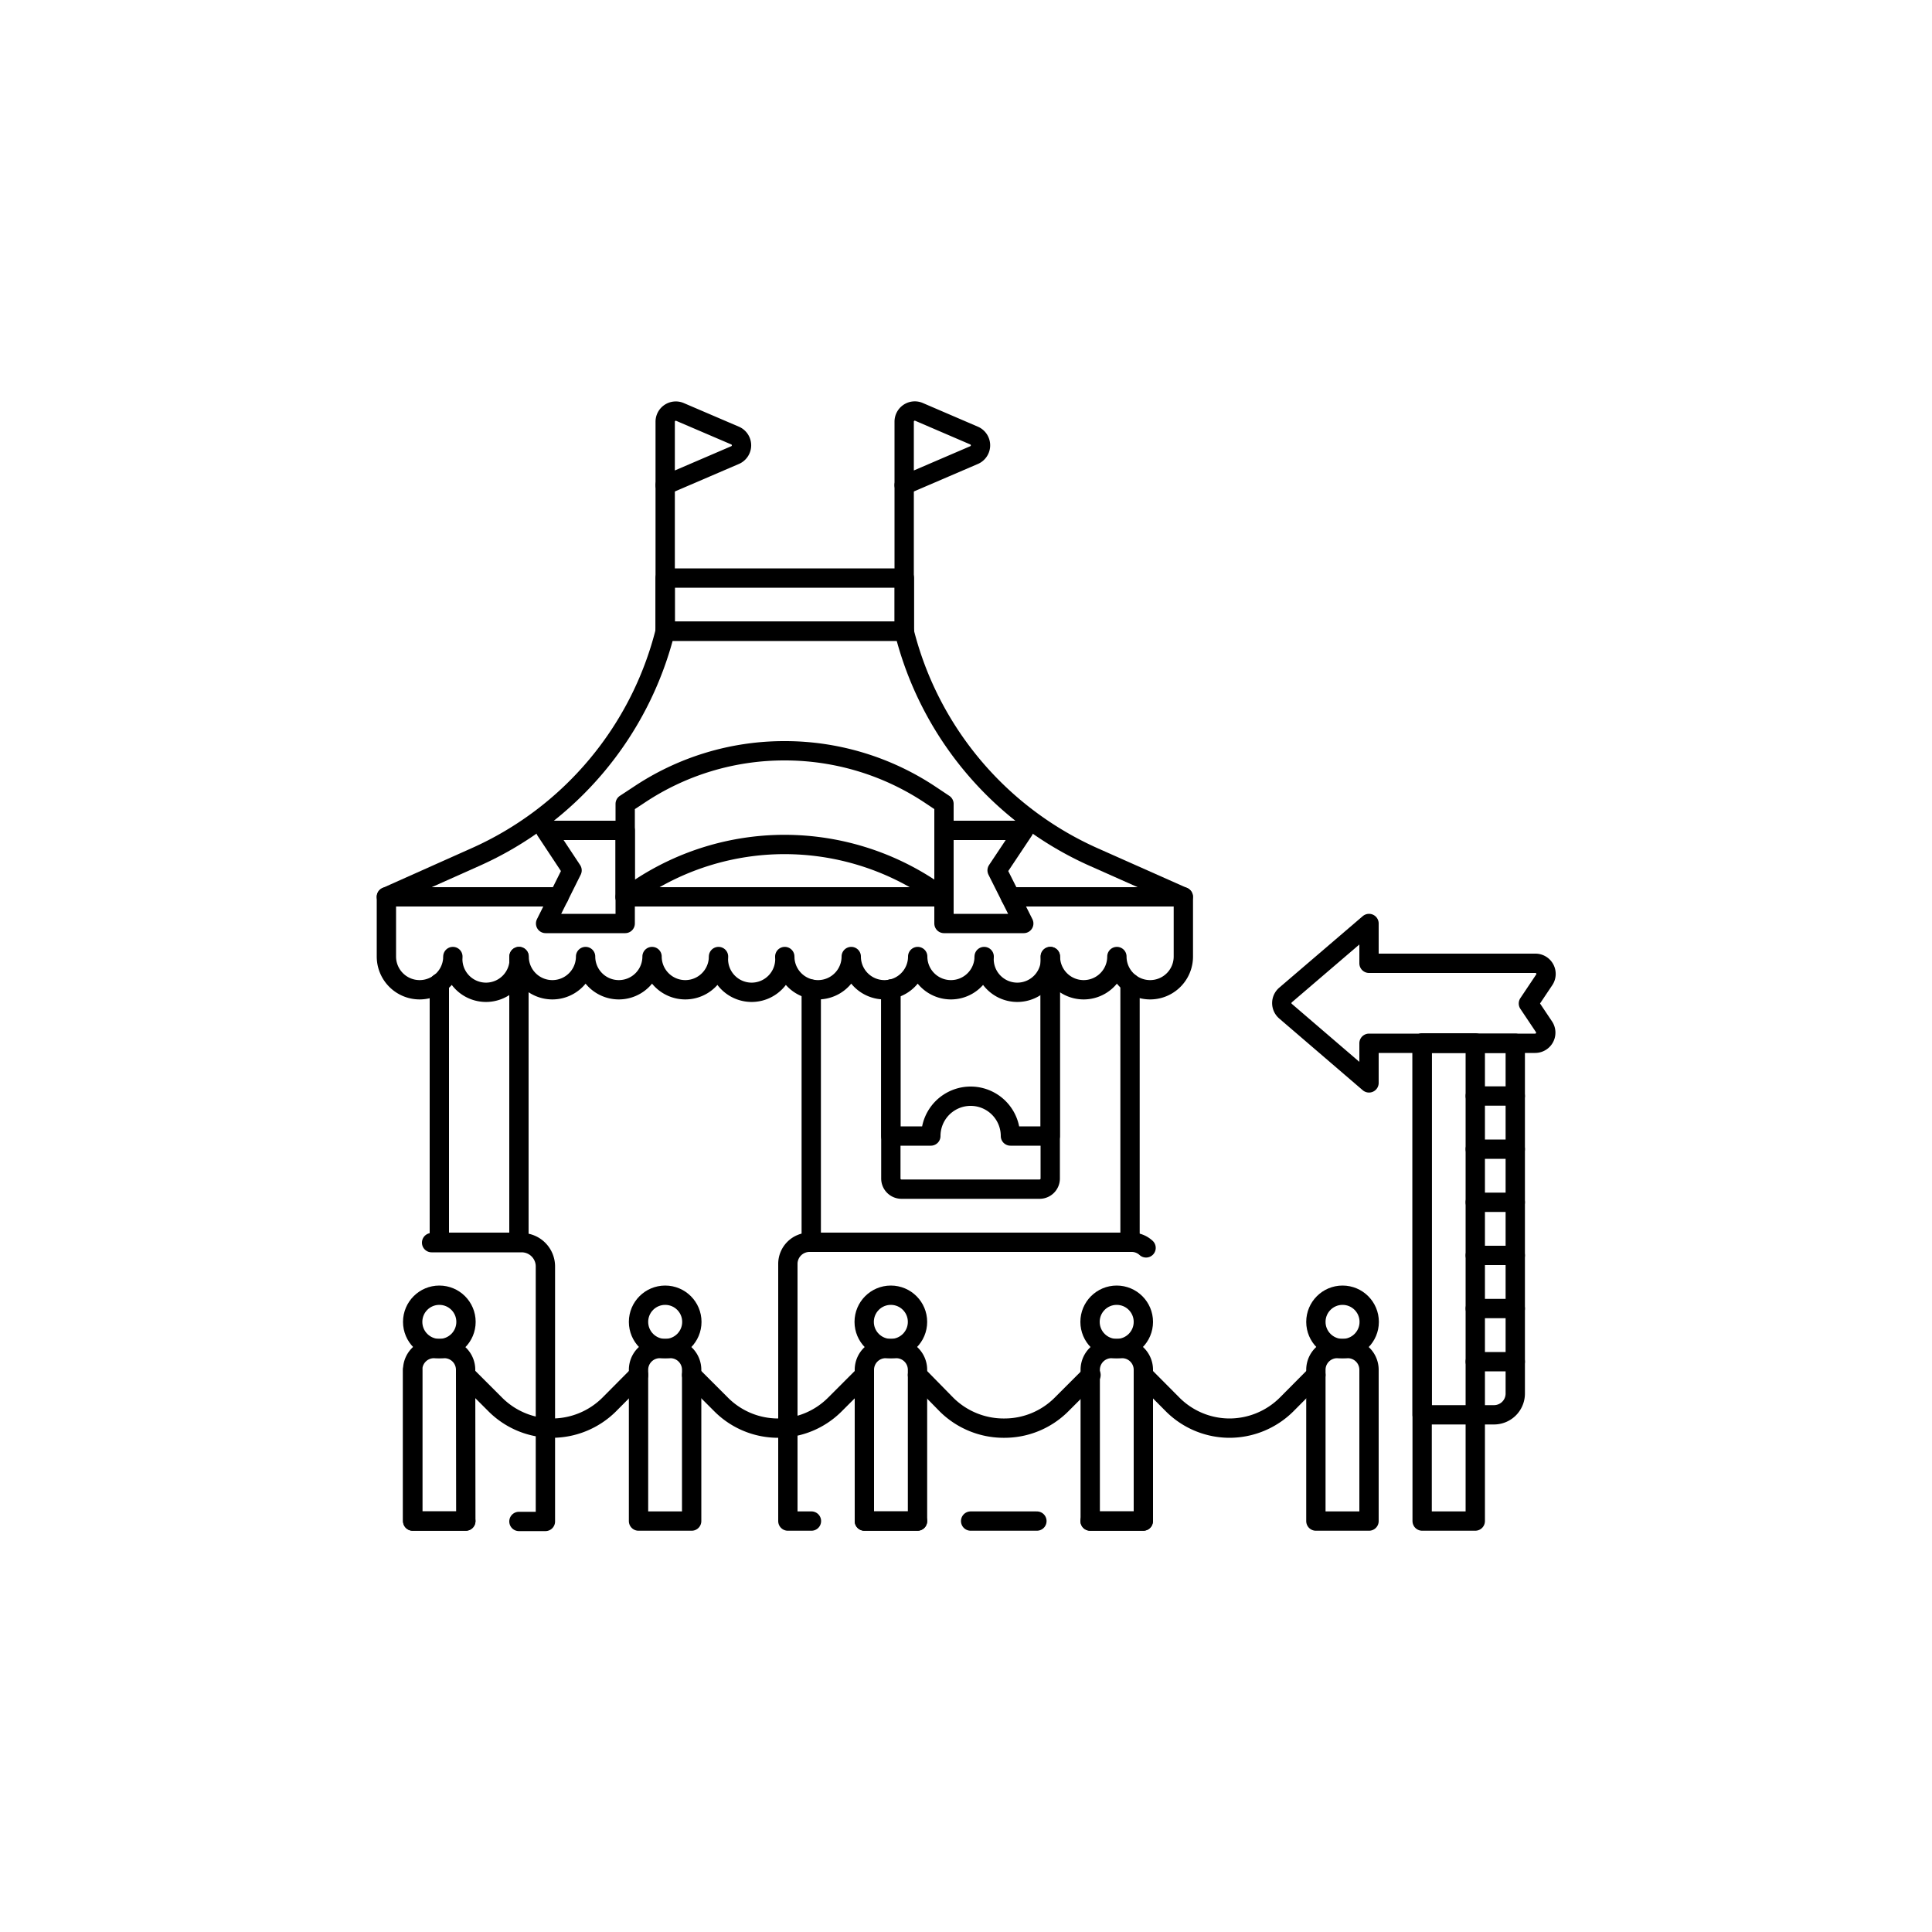 <svg id="Layer_1" data-name="Layer 1" xmlns="http://www.w3.org/2000/svg" viewBox="0 0 100 100"><defs><style>.cls-1{fill:none;stroke:#000000;stroke-linecap:round;stroke-linejoin:round;}</style></defs><title>amusement-park</title><polyline class="cls-1" points="21.36 70.9 21.36 78.73 24.11 78.73"/><path class="cls-1" d="M22.34,64.32H27a1.23,1.23,0,0,1,1.23,1.23v13.2H26.86"/><line class="cls-1" x1="53.67" y1="78.73" x2="50.24" y2="78.73"/><path class="cls-1" d="M42,78.73H40.78V65.43a1.12,1.12,0,0,1,1.13-1.13H58.57a1.09,1.09,0,0,1,.75.29h0"/><line class="cls-1" x1="47.49" y1="78.73" x2="44.74" y2="78.73"/><line class="cls-1" x1="59.17" y1="78.73" x2="56.42" y2="78.73"/><polyline class="cls-1" points="26.86 49.51 26.86 64.3 22.74 64.3 22.74 50.88"/><polyline class="cls-1" points="22.74 46.42 23.42 46.42 26.86 46.42"/><polyline class="cls-1" points="58.49 50.88 58.49 64.3 41.99 64.3 41.99 51.2"/><path class="cls-1" d="M61.24,46.42l-4.61-2.05a17.42,17.42,0,0,1-9.83-11.7H34.43a17.44,17.44,0,0,1-9.84,11.7L20,46.42"/><path class="cls-1" d="M46.11,51.2V61a.55.55,0,0,0,.55.55h7.15a.55.55,0,0,0,.55-.55V49.51"/><path class="cls-1" d="M46.11,51.2v7.6h2.07a2.06,2.06,0,1,1,4.12,0h2.06V50.2"/><path class="cls-1" d="M24.11,78.73H21.36V70.9a1.1,1.1,0,0,1,1.1-1.1H23a1.1,1.1,0,0,1,1.1,1.1Z"/><circle class="cls-1" cx="22.74" cy="68.42" r="1.38"/><path class="cls-1" d="M35.8,78.73H33.05V70.9a1.1,1.1,0,0,1,1.1-1.1h.55a1.1,1.1,0,0,1,1.1,1.1Z"/><circle class="cls-1" cx="34.43" cy="68.42" r="1.38"/><path class="cls-1" d="M59.18,78.73H56.43V70.9a1.1,1.1,0,0,1,1.1-1.1h.55a1.1,1.1,0,0,1,1.1,1.1Z"/><circle class="cls-1" cx="57.8" cy="68.42" r="1.38"/><path class="cls-1" d="M70.86,78.73H68.11V70.9a1.1,1.1,0,0,1,1.1-1.1h.55a1.1,1.1,0,0,1,1.1,1.1Z"/><circle class="cls-1" cx="69.49" cy="68.42" r="1.38"/><rect class="cls-1" x="73.61" y="53.98" width="2.75" height="24.75"/><path class="cls-1" d="M47.49,78.73H44.74V70.9a1.1,1.1,0,0,1,1.1-1.1h.55a1.1,1.1,0,0,1,1.1,1.1Z"/><circle class="cls-1" cx="46.11" cy="68.42" r="1.38"/><path class="cls-1" d="M24.11,71.17l1.54,1.54a4.17,4.17,0,0,0,2.93,1.21h0a4.2,4.2,0,0,0,2.94-1.21l1.53-1.54"/><path class="cls-1" d="M35.8,71.17l1.54,1.54a4.16,4.16,0,0,0,2.93,1.21h0a4.16,4.16,0,0,0,2.93-1.21l1.54-1.54"/><path class="cls-1" d="M47.49,71.17,49,72.71A4.2,4.2,0,0,0,52,73.92h0a4.17,4.17,0,0,0,2.93-1.21l1.54-1.54"/><path class="cls-1" d="M59.18,71.17l1.53,1.54a4.17,4.17,0,0,0,2.93,1.21h0a4.2,4.2,0,0,0,2.94-1.21l1.53-1.54"/><path class="cls-1" d="M79.46,49.86h-8.6V47.8l-4.32,3.7a.55.55,0,0,0,0,.84l4.32,3.71V54h8.6a.55.55,0,0,0,.46-.85l-.81-1.21.81-1.21A.55.55,0,0,0,79.46,49.86Z"/><path class="cls-1" d="M77.33,73.23H73.61V54h4.82V72.13A1.1,1.1,0,0,1,77.33,73.23Z"/><rect class="cls-1" x="34.43" y="29.92" width="12.38" height="2.75"/><line class="cls-1" x1="34.43" y1="32.67" x2="34.43" y2="25.11"/><line class="cls-1" x1="46.8" y1="32.67" x2="46.8" y2="25.11"/><path class="cls-1" d="M34.43,21.82v3.29l3.63-1.56a.55.55,0,0,0,0-1l-2.87-1.23A.55.55,0,0,0,34.43,21.82Z"/><path class="cls-1" d="M46.8,21.82v3.29l3.63-1.56a.55.55,0,0,0,0-1l-2.86-1.23A.55.55,0,0,0,46.8,21.82Z"/><path class="cls-1" d="M48.86,46.42H32.36"/><path class="cls-1" d="M28.93,46.42H20v3.09a1.72,1.72,0,1,0,3.44,0,1.72,1.72,0,1,0,3.43,0,1.72,1.72,0,1,0,3.44,0,1.72,1.72,0,1,0,3.44,0,1.72,1.72,0,0,0,3.44,0,1.72,1.72,0,1,0,3.43,0,1.72,1.72,0,1,0,3.44,0,1.72,1.72,0,1,0,3.44,0,1.72,1.72,0,0,0,3.44,0,1.72,1.72,0,1,0,3.43,0,1.72,1.72,0,1,0,3.44,0,1.72,1.72,0,1,0,3.44,0V46.42H52.3"/><path class="cls-1" d="M32.36,41.61l.7-.46a13.52,13.52,0,0,1,7.55-2.29h0a13.58,13.58,0,0,1,7.56,2.29l.69.46v4.81L48.17,46a13.65,13.65,0,0,0-7.56-2.29h0A13.6,13.6,0,0,0,33.06,46l-.7.46Z"/><polygon class="cls-1" points="48.86 42.98 52.99 42.98 51.61 45.05 52.99 47.8 48.86 47.8 48.86 42.98"/><polygon class="cls-1" points="32.36 42.98 28.24 42.98 29.61 45.05 28.24 47.8 32.36 47.8 32.36 42.98"/><line class="cls-1" x1="76.36" y1="56.73" x2="78.43" y2="56.73"/><line class="cls-1" x1="76.36" y1="59.48" x2="78.43" y2="59.48"/><line class="cls-1" x1="76.36" y1="62.23" x2="78.43" y2="62.23"/><line class="cls-1" x1="76.36" y1="64.98" x2="78.43" y2="64.98"/><line class="cls-1" x1="76.36" y1="67.73" x2="78.43" y2="67.73"/><line class="cls-1" x1="76.36" y1="70.48" x2="78.43" y2="70.48"/></svg>